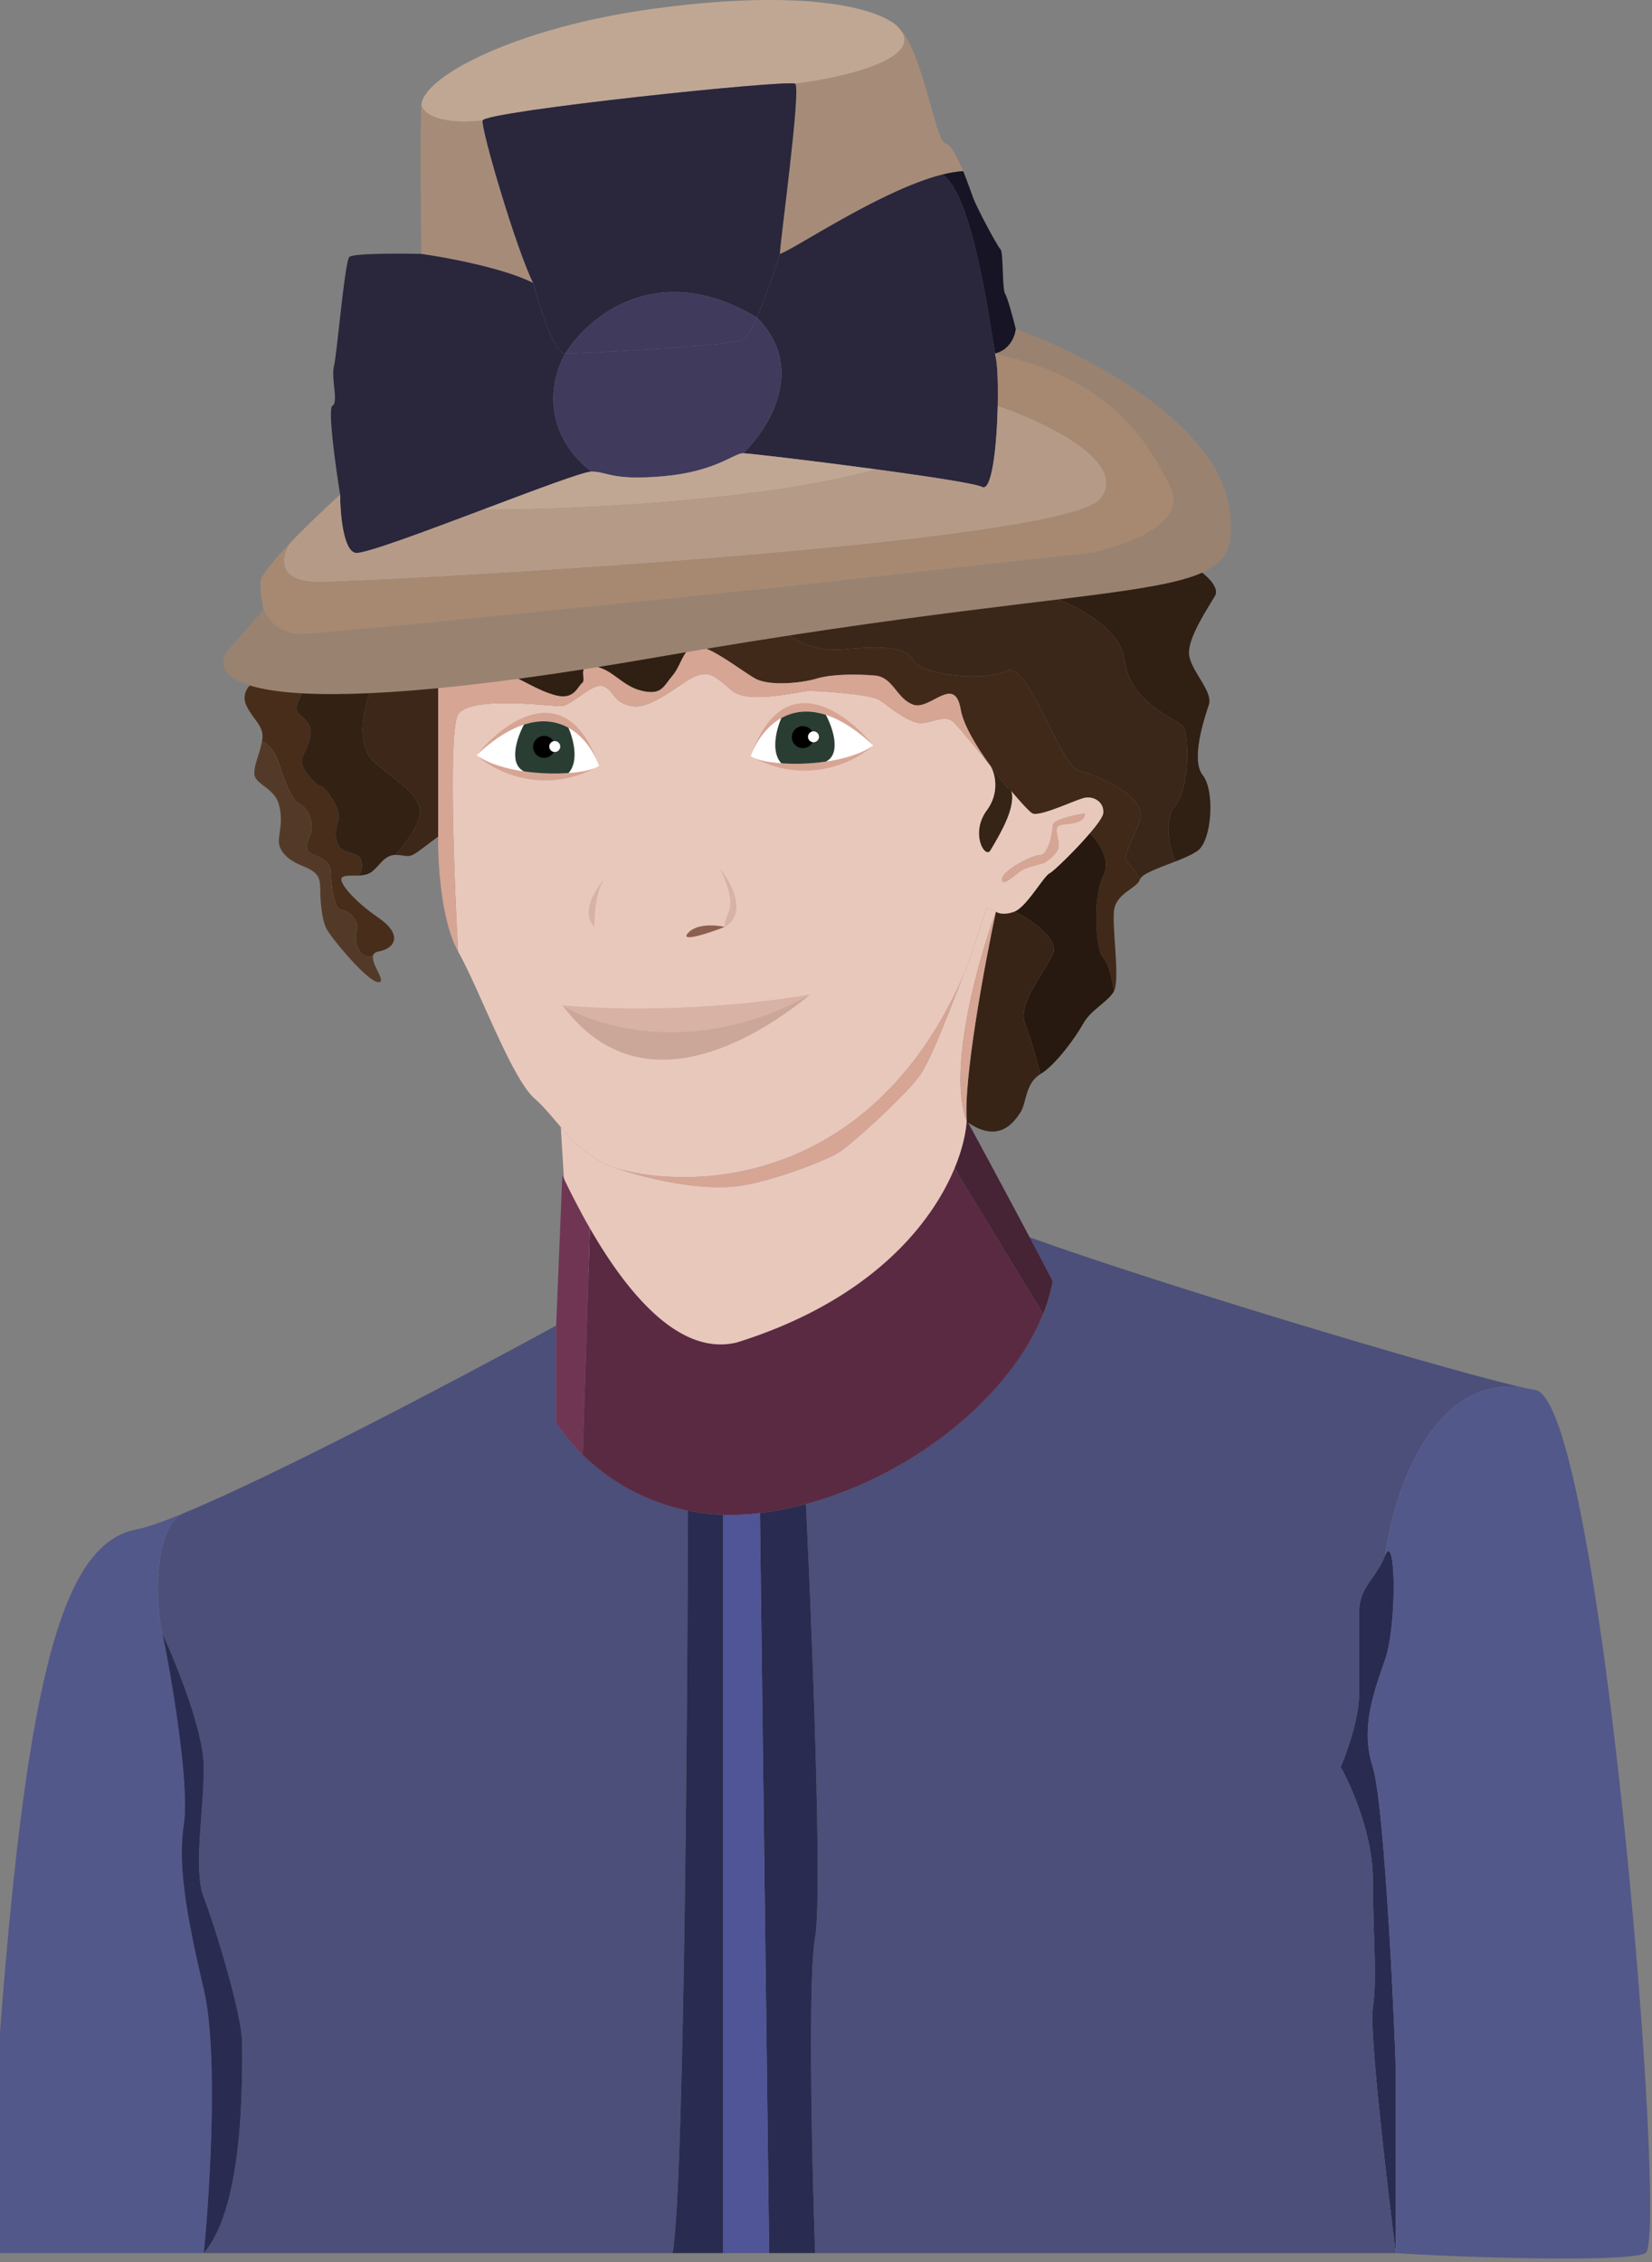 <?xml version="1.0" encoding="UTF-8"?> <svg xmlns="http://www.w3.org/2000/svg" width="361" height="494" fill="none"><rect width="100%" height="100%" fill="#808080" stroke="none"/><path d="M265.507 130.12c1.071-1.875-2.009-4.576-3.683-5.692l-34.151 5.222c5.58 1.607 17.008 6.764 18.08 14.532 1.339 9.709 11.383 12.722 12.723 14.397 1.339 1.674 1.674 13.392-1.674 17.41-2.679 3.214-1.116 9.448 0 12.164 2.01-.785 3.919-1.597 5.022-2.455 3.013-2.343 3.683-13.057 1.004-16.406-2.678-3.348.335-12.388 1.339-15.401 1.005-3.013-4.352-7.701-4.352-11.383 0-3.683 4.352-10.045 5.692-12.388z" fill="#301F13"></path><path d="M171.759 138.199c1.563 1.436 6.161 4.175 12.054 3.639 7.365-.67 14.062-1.005 15.736 2.344 1.674 3.348 15.736 4.687 20.423 2.343 4.688-2.343 11.719 20.759 15.736 21.763 4.018 1.004 15.067 5.692 13.393 10.714-1.674 5.022-4.018 8.036-2.679 9.375 1.072 1.071 2.232 2.901 2.679 3.683.425-1.274 4.215-2.548 7.701-3.907-1.116-2.716-2.679-8.95 0-12.164 3.348-4.018 3.013-15.736 1.674-17.41-1.34-1.675-11.384-4.688-12.723-14.397-1.072-7.768-12.5-12.925-18.08-14.532l-55.914 8.549z" fill="#3A2719"></path><path d="M236.713 174.315c2.344-.67 4.687 1.004 4.352 3.348-.113.792-1.333 2.462-2.952 4.352 1.765 1.563 4.827 5.625 2.952 9.375-2.343 4.687-1.674 16.071 0 17.745 1.34 1.339 2.121 5.469 2.344 7.366 1.339-2.344-.335-13.393 0-17.41.335-4.018 5.022-5.022 5.692-7.031-.447-.782-1.607-2.612-2.679-3.683-1.339-1.339 1.005-4.353 2.679-9.375s-9.375-9.71-13.393-10.714c-4.017-1.004-11.048-24.106-15.736-21.763-4.687 2.344-18.749 1.005-20.423-2.343-1.674-3.349-8.371-3.014-15.736-2.344-5.893.536-10.491-2.203-12.054-3.639l-19.419 2.969c3.014 0 9.71 5.357 12.723 7.032 3.013 1.674 10.044 1.004 13.393 0 3.348-1.005 8.705-1.005 12.722-.67 4.018.335 4.688 5.022 8.371 6.361 3.683 1.34 9.04-6.696 10.379 1.005.593 3.408 3.415 8.127 6.522 12.388a91.836 91.836 0 0 0 3.522 4.516c.248.125.335.629 1.005.964 2.336 2.73 4.1 4.664 4.687 4.899 1.165.466 4.927-1.015 7.896-2.184 1.296-.51 2.441-.961 3.153-1.164z" fill="#402918"></path><path d="M146.983 147.53c1.732-2.02 2.22-5.285 4.251-6.147l-21.326 4.138c4.018.669 6.027 4.353 10.379 5.357 4.353 1.004 4.687-1.004 6.696-3.348zM127.229 149.162c.743-.526-.344-2.63.661-3.421l-16.397 1.789c2.344.67 6.027 3.348 10.045 4.352 4.017 1.005 4.687-2.008 5.691-2.72z" fill="#301F13"></path><path d="M55.58 148.869c-1.116.67-3.013 2.679-1.674 5.357 1.674 3.348 4.017 4.353 3.348 7.701.781.223 2.611 1.473 3.683 4.687 1.339 4.018 2.678 8.036 4.687 9.04 2.009 1.004 3.013 4.687 2.344 6.361-.67 1.675-2.01 3.683.67 4.688 2.678 1.004 3.682 2.009 3.682 4.018 0 2.008.67 8.035 2.344 8.035s4.018 2.679 3.348 4.353c-.67 1.674 0 4.352 1.34 5.357 1.07.803 1.953.334 2.26 0 .169-.327.508-.565 1.088-.67 3.682-.67 5.356-3.683 0-7.366-5.358-3.683-8.706-7.701-8.036-8.705.413-.619 1.842-.475 3.348-.508.447-.054 1.272-.697 1.005-2.84-.335-2.679-4.018-1.674-5.023-3.683-1.004-2.009-.67-3.683 0-5.692.67-2.009-2.678-7.031-4.017-7.366-1.34-.334-4.688-4.352-4.018-6.026.67-1.674 3.013-5.357 1.34-7.701-1.675-2.344-3.349-2.009-2.01-5.022 1.072-2.411 1.786-3.488 2.01-3.725l-11.719-.293z" fill="#472D1A"></path><path d="M80.69 190.721c2.01-1.005 3.014-4.018 5.692-4.018 1.786-1.897 5.357-6.429 5.357-9.375 0-3.683-3.683-5.692-9.71-10.714-4.82-4.018-2.343-13.071-.501-17.096l-14.23-.356c-.223.237-.937 1.314-2.009 3.725-1.339 3.013.335 2.678 2.01 5.022 1.673 2.344-.67 6.027-1.34 7.701-.67 1.674 2.678 5.692 4.018 6.026 1.339.335 4.687 5.357 4.017 7.366-.67 2.009-1.004 3.683 0 5.692 1.005 2.009 4.688 1.004 5.023 3.683.267 2.143-.558 2.786-1.005 2.84.939-.021 1.907-.111 2.679-.496z" fill="#332114"></path><path d="M86.382 186.703c2.679 0 2.679 1.004 5.357-1.005l4.018-3.013v-32.811l-14.23-.356c-1.84 4.025-4.318 13.078.503 17.096 6.026 5.022 9.71 7.031 9.71 10.714 0 2.946-3.572 7.478-5.358 9.375z" fill="#3C2718"></path><path d="M57.254 161.927c-.67 3.348-1.674 4.687-1.674 7.031 0 2.344 4.352 3.013 5.357 6.696 1.004 3.683 0 6.027 0 8.036 0 2.008 1.674 4.017 5.022 5.357 3.348 1.339 4.018 2.343 4.018 5.022 0 2.678.334 6.696 1.339 8.705 1.004 2.009 9.04 11.718 11.383 11.718 1.975 0-1.993-4.279-1.087-6.026-.307.334-1.19.803-2.26 0-1.34-1.005-2.01-3.683-1.34-5.357.67-1.674-1.674-4.353-3.348-4.353s-2.344-6.027-2.344-8.035c0-2.009-1.004-3.014-3.683-4.018-2.678-1.005-1.339-3.013-.67-4.688.67-1.674-.334-5.357-2.343-6.361-2.009-1.004-3.348-5.022-4.687-9.04-1.072-3.214-2.902-4.464-3.683-4.687z" fill="#533A28"></path><path d="M216.45 167.284c.951 1.562 2.116 5.691-.83 9.709-3.683 5.022-.349 10.714.83 8.705l.289-.491c1.281-2.166 3.618-6.122 4.238-9.218.298-1.491.307-2.546 0-3.225-.27-.315-.726-.628-1.005-.964a91.836 91.836 0 0 1-3.522-4.516z" fill="#362416"></path><path d="M229.347 190.721c-.533.266-1.436 1.485-2.499 2.921-1.611 2.174-3.588 4.844-5.202 5.449 3.46 1.674 9.978 5.892 8.371 9.374-2.009 4.353-7.701 10.714-6.027 15.067 1.339 3.482 2.79 8.817 3.348 11.049 3.348-2.009 7.701-8.036 9.375-11.049 1.674-3.013 5.357-4.687 6.696-7.031-.223-1.897-1.004-6.027-2.344-7.366-1.674-1.674-2.343-13.058 0-17.745 1.875-3.75-1.187-7.812-2.952-9.375-3.175 3.707-7.879 8.262-8.766 8.706z" fill="#27190F"></path><path d="M217.629 199.091c-2.456 11.495-7.165 36.762-6.362 45.869 7.031 5.022 10.379 0 11.719-2.009 1.339-2.009 1.004-6.361 4.352-8.37-.558-2.232-2.009-7.567-3.348-11.049-1.674-4.353 4.018-10.714 6.027-15.067 1.607-3.482-4.911-7.7-8.371-9.374-2.142.803-3.571.335-4.017 0z" fill="#372416"></path><path d="M134.26 255.004c8.706 3.014 19.754 5.023 27.12 4.018 7.366-1.004 18.415-5.357 21.428-7.031 3.013-1.674 15.736-13.392 18.415-17.41 2.678-4.018 7.366-16.741 9.375-21.763-20.089 46.07-59.262 47.32-76.338 42.186z" fill="#D6A594"></path><path d="M161.38 259.022c-7.366 1.005-18.414-1.004-27.12-4.018-5.281-1.828-8.713-5.381-11.718-8.865l.67 10.874 3.013 18.08 23.102 26.785 46.539-14.062c5.468-10.491 16.205-33.749 15.401-42.856-4.285-11.25 2.455-35.267 6.362-45.869l-2.009-1.005c-1.005 3.237-3.415 10.714-5.022 14.732-2.009 5.022-6.697 17.745-9.375 21.763-2.679 4.018-15.402 15.736-18.415 17.41-3.013 1.674-14.062 6.027-21.428 7.031z" fill="#E9C8BC"></path><path d="M217.629 199.091c-2.456 11.495-7.165 36.762-6.362 45.869-4.285-11.25 2.455-35.267 6.362-45.869zM237.048 177.663c-2.344.335-7.031 1.339-7.031 2.678 0 1.674-1.005 6.362-2.679 6.362s-8.37 3.348-8.37 5.357c0 1.293 1.387.228 2.822-.874.794-.61 1.603-1.231 2.2-1.47.944-.377 2.1-.684 2.99-.919.688-.182 1.216-.322 1.363-.42l.005-.004c.358-.239 3.008-2.014 3.008-3.679 0-.585-.123-1.212-.24-1.807-.217-1.108-.413-2.11.24-2.546.314-.209.986-.287 1.764-.378 1.711-.2 3.928-.458 3.928-2.3z" fill="#D6A594"></path><path fill-rule="evenodd" clip-rule="evenodd" d="M216.45 167.284c-1.951-2.414-6.254-7.669-7.861-9.375-1.32-1.401-2.928-.961-4.636-.495-.892.244-1.811.495-2.73.495-2.132 0-5.324-2.333-7.551-3.96a45.045 45.045 0 0 0-1.489-1.062c-2.009-1.339-13.727-2.009-15.401-2.009-.369 0-1.208.146-2.333.342-3.981.693-11.536 2.008-14.408-.342-.456-.373-.87-.72-1.253-1.04-2.709-2.269-3.807-3.188-6.448-2.308-1.044.348-2.531 1.34-4.209 2.459-3.164 2.11-7.009 4.675-9.853 4.237-2.658-.409-3.568-1.567-4.407-2.636-.535-.681-1.042-1.325-1.954-1.716-1.311-.562-3.356.867-5.314 2.235-1.541 1.078-3.029 2.117-4.061 2.117-.407 0-1.267-.07-2.425-.165-5.517-.453-17.794-1.46-20.007 1.963-2.143 3.313-.893 35.895 0 51.772 1.664 2.971 3.623 7.334 5.682 11.922 3.743 8.336 7.819 17.412 11.058 20.22 1.593 1.381 3.052 3.098 4.578 4.896.367.432.737.868 1.114 1.305 3.005 3.484 6.437 7.037 11.718 8.865 17.076 5.134 56.249 3.884 76.338-42.186 1.607-4.018 4.017-11.495 5.022-14.732l2.009 1.005c.446.335 1.875.803 4.017 0 1.614-.605 3.591-3.275 5.202-5.449 1.063-1.436 1.966-2.655 2.499-2.921.887-.444 5.591-4.999 8.766-8.706 1.619-1.89 2.839-3.56 2.952-4.352.335-2.344-2.008-4.018-4.352-3.348-.712.203-1.857.654-3.153 1.164-2.969 1.169-6.731 2.65-7.896 2.184-.587-.235-2.351-2.169-4.687-4.899.307.679.298 1.734 0 3.225-.62 3.096-2.957 7.052-4.238 9.218l-.289.491c-1.179 2.009-4.513-3.683-.83-8.705 2.946-4.018 1.781-8.147.83-9.709zm20.598 10.379c-2.344.335-7.031 1.339-7.031 2.678 0 1.674-1.005 6.362-2.679 6.362s-8.37 3.348-8.37 5.357c0 1.293 1.387.228 2.822-.874.794-.61 1.603-1.231 2.2-1.47.944-.377 2.1-.684 2.99-.919.688-.182 1.216-.322 1.363-.42l.005-.004c.358-.239 3.008-2.014 3.008-3.679 0-.585-.123-1.212-.24-1.807-.217-1.108-.413-2.11.24-2.546.314-.209.986-.287 1.764-.378 1.711-.2 3.928-.458 3.928-2.3z" fill="#E9C8BC"></path><path d="M95.757 149.874v32.811c-.112 5.58.603 18.415 4.353 25.111-.893-15.877-2.143-48.459 0-51.772 2.213-3.423 14.49-2.416 20.007-1.963 1.158.095 2.018.165 2.425.165 1.032 0 2.52-1.039 4.061-2.117 1.958-1.368 4.003-2.797 5.314-2.235.912.391 1.419 1.035 1.954 1.716.839 1.069 1.749 2.227 4.407 2.636 2.844.438 6.689-2.127 9.853-4.237 1.678-1.119 3.165-2.111 4.209-2.459 2.641-.88 3.739.039 6.448 2.308.383.32.797.667 1.253 1.04 2.872 2.35 10.427 1.035 14.408.342 1.125-.196 1.964-.342 2.333-.342 1.674 0 13.392.67 15.401 2.009.41.273.918.644 1.489 1.062 2.227 1.627 5.419 3.96 7.551 3.96.919 0 1.838-.251 2.73-.495 1.708-.466 3.316-.906 4.636.495 1.607 1.706 5.91 6.961 7.861 9.375-3.107-4.261-5.929-8.98-6.522-12.388-1.339-7.701-6.696.335-10.379-1.005-3.683-1.339-4.353-6.026-8.371-6.361-4.017-.335-9.374-.335-12.722.67-3.349 1.004-10.38 1.674-13.393 0-3.013-1.675-9.709-7.032-12.723-7.032l-1.106.215c-2.031.862-2.519 4.127-4.251 6.147-2.009 2.344-2.343 4.352-6.696 3.348-4.352-1.004-6.361-4.688-10.379-5.357l-2.018.22c-1.005.791.082 2.895-.661 3.421-1.004.712-1.674 3.725-5.691 2.72-4.018-1.004-7.701-3.682-10.045-4.352-1.875-.536-11.272 1.339-15.736 2.344z" fill="#D6A594"></path><path d="M132.368 191.621c-2.241 2.458-5.574 7.704-2.462 10.817 0-2.918.314-8.348 2.462-10.817zM157.361 189.715c2.455 3.013 6.093 9.776 1.004 12.723 0-3.683 3.348-3.348-1.004-12.723z" fill="#D7B2A5"></path><path d="M158.365 202.438c-1.897-.447-6.16-.804-8.035 1.339s4.575 0 8.035-1.339z" fill="#8C5F4F"></path><path d="M195.529 5.233c-6.026-4.352-22.767-7.366-52.565-3.348S92.407 16.617 92.073 22.978c.334 1.563 3.482 4.42 13.392 3.348.335-2.009 66.962-9.04 68.302-8.035 10.825-1.34 30.333-5.826 21.762-13.058z" fill="#C0A794"></path><path d="M206.578 31.349c-2.344-.67-5.022-21.763-11.049-26.116 8.571 7.232-10.937 11.719-21.762 13.058 1.339 1.004-3.349 34.82-3.349 37.164 2.982-.895 22.243-14.002 35.49-17.335 1.629-.41 3.168-.671 4.573-.745-1.17-2.856-2.589-5.651-3.903-6.026zM92.073 22.978c-.268 5.09-.112 23.772 0 32.477 5.58.781 18.28 3.147 24.441 6.361-3.683-7.366-11.384-33.48-11.049-35.49-9.91 1.072-13.058-1.785-13.392-3.348z" fill="#A68C78"></path><path d="M105.465 26.326c-.335 2.01 7.366 28.124 11.049 35.49 1.339 5.134 4.62 15.402 7.031 15.402 4.91-8.048 20.155-20.892 41.851-7.887 1.884-4.25 3.906-10.249 5.022-13.876 0-2.344 4.688-36.16 3.349-37.164-1.34-1.005-67.967 6.026-68.302 8.035z" fill="#2A263C"></path><path d="M205.908 38.12c-13.247 3.333-32.508 16.44-35.49 17.335-1.116 3.627-3.138 9.626-5.022 13.876 10.982 11.101 2.567 24.392-3.013 29.65 1.1 0 15.641 1.705 29.129 3.523 11.153 1.504 21.586 3.085 23.102 3.842 2.178 1.09 3.222-9.16 3.41-17.745.1-4.61-.046-8.741-.397-10.379a28.05 28.05 0 0 1-.19-1.004c-1.23-7.014-4.885-34.913-11.529-39.098zM92.073 55.455c-4.911-.112-14.933-.134-15.737.67-1.004 1.004-2.678 21.093-3.348 23.771-.67 2.679 1.005 8.036-.335 8.705-1.071.536.67 13.17 1.674 19.419 0 4.018.67 12.188 3.349 12.723 1.773.355 15.099-4.644 27.789-9.425l.831-.313c10.964-4.131 21.251-8.007 22.941-8.007-11.518-9.107-8.594-20.981-5.692-25.78-2.411 0-5.692-10.268-7.031-15.402-6.161-3.214-18.861-5.58-24.441-6.361z" fill="#2A263C"></path><path d="M162.383 74.204c-2.679 1.34-35.825 3.014-38.838 3.014-2.902 4.799-5.826 16.673 5.692 25.78 3.683 0 4.352 2.009 15.736 1.005 11.383-1.005 15.401-5.022 17.41-5.022 5.58-5.258 13.995-18.549 3.013-29.65-1.13 2.55-2.21 4.472-3.013 4.873z" fill="#403A5C"></path><path d="M123.545 77.218c3.013 0 36.159-1.674 38.838-3.014.803-.401 1.883-2.322 3.013-4.873-21.696-13.005-36.941-.161-41.851 7.887z" fill="#403A5C"></path><path d="M221.979 71.86c-.558-2.231-1.808-6.896-2.343-7.7-.67-1.004-.335-9.04-1.005-9.71-.669-.67-5.022-8.705-6.026-11.383-.442-1.177-1.206-3.453-2.124-5.692-1.405.074-2.944.336-4.573.745 6.644 4.185 10.299 32.084 11.529 39.098 3.329-.804 4.416-3.906 4.542-5.357z" fill="#171425"></path><path d="M144.973 104.003c-11.384 1.004-12.053-1.005-15.736-1.005-1.69 0-11.977 3.876-22.941 8.007l-.831.313c18.08.022 60.601-1.709 86.047-8.814-13.488-1.818-28.029-3.523-29.129-3.523-2.009 0-6.027 4.017-17.41 5.022z" fill="#C0A794"></path><path d="M77.676 120.743c-2.679-.535-3.349-8.705-3.349-12.723-2.946 2.664-7.388 6.851-11.048 10.68-1.786 2.801-3.014 8.405 6.361 8.405 11.719 0 162.384-8.036 170.754-18.08 6.696-8.036-12.123-16.964-22.37-20.424-.188 8.586-1.232 18.835-3.41 17.745-1.516-.757-11.949-2.338-23.102-3.842-25.446 7.105-67.967 8.836-86.047 8.814-12.69 4.781-26.016 9.78-27.79 9.425z" fill="#B59B87"></path><path d="M56.917 127.105c0 2.678.447 5.133.67 6.026.67 1.786 3.214 5.357 8.035 5.357 4.822 0 72.989-6.919 106.47-10.379l66.293-7.366c7.478-1.451 21.428-6.361 17.41-14.397-5.022-10.044-13.103-23.771-38.358-29.128.071.408.135.746.19 1.004.351 1.638.497 5.769.397 10.38 10.247 3.459 29.066 12.387 22.37 20.423-8.37 10.044-159.036 18.08-170.754 18.08-9.375 0-8.147-5.604-6.361-8.405-3.549 3.712-6.362 7.086-6.362 8.405z" fill="#A78971"></path><path d="M50.22 141.502c-6.026 7.142 4.22 17.544 93.413 2.008 111.492-19.419 128.903-9.709 124.885-33.146-3.214-18.75-32.365-33.481-46.539-38.503-.126 1.45-1.213 4.553-4.542 5.357 25.255 5.357 33.336 19.084 38.358 29.128 4.018 8.036-9.932 12.946-17.41 14.397l-66.293 7.366c-33.481 3.46-101.648 10.379-106.47 10.379-4.82 0-7.365-3.571-8.035-5.357l-7.366 8.371z" fill="#998270"></path><path d="M121.537 289.488c-20.781 11.351-60.724 32.419-81.36 40.957-6.449 2.788-6.361 18.639-4.687 26.34 3.013 6.473 9.04 21.361 9.04 29.129 0 9.709-2.344 22.432 0 28.459 2.344 6.026 8.37 25.445 8.37 31.807 0 6.361.67 35.49-8.37 45.869h102.452c2.411-13.393 3.237-113.673 3.348-162.139-10.116-2.056-17.857-7.189-22.983-12.174-2.644-2.572-4.591-5.105-5.81-7.155v-21.093z" fill="#4B4F79"></path><path d="M29.798 334.018C14.062 337.031 6.027 364.486 0 443.836v48.213h44.53c1.34-13.504 3.214-43.927 0-57.588-4.018-17.075-5.692-27.454-4.353-36.159 1.34-8.706-3.013-33.816-4.687-41.517-1.674-7.701-1.762-23.552 4.687-26.34-4.521 1.87-8.116 3.139-10.379 3.573z" fill="#53588A"></path><path d="M44.53 434.461c3.214 13.661 1.34 44.084 0 57.588 9.04-10.379 8.37-39.508 8.37-45.869 0-6.362-6.026-25.781-8.37-31.807-2.344-6.027 0-18.75 0-28.459 0-7.768-6.027-22.656-9.04-29.129 1.674 7.701 6.027 32.811 4.687 41.517-1.339 8.705.335 19.084 4.353 36.159zM299.991 438.479c-.803 5.089 3.014 37.834 5.022 53.57v-39.508c0-4.687-2.343-58.257-5.022-66.627-2.625-8.203-.105-15.441 2.518-22.975l.161-.462c2.678-7.701 2.343-28.459 0-22.767-.902 2.188-1.951 3.684-2.902 5.039-1.522 2.168-2.79 3.974-2.79 7.683v17.745c0 5.09-2.679 12.612-4.018 15.737 2.344 4.129 7.031 14.798 7.031 24.441 0 4.37.132 8.431.253 12.137.212 6.516.388 11.932-.253 15.987z" fill="#292C50"></path><path fill-rule="evenodd" clip-rule="evenodd" d="M176.111 328.469c23.504-6.298 44.723-23.633 51.84-41.536.947-2.383 1.645-4.776 2.065-7.155a928.317 928.317 0 0 0-5.023-9.586c26.744 9.715 90.624 28.973 107.785 32.816-19.764-2.775-28.292 22.917-30.108 36.702-.902 2.188-1.951 3.684-2.902 5.039-1.522 2.168-2.79 3.974-2.79 7.683v17.745c0 5.09-2.679 12.612-4.018 15.737 2.344 4.129 7.031 14.798 7.031 24.441 0 4.37.132 8.431.253 12.137.212 6.516.388 11.932-.253 15.987-.803 5.089 3.014 37.834 5.022 53.57H178.12c-.67-19.196-1.607-59.864 0-68.971 1.607-9.107-.67-66.868-2.009-94.609z" fill="#4B4F79"></path><path d="M302.67 339.71c2.343-5.692 2.678 15.066 0 22.767l-.161.462c-2.623 7.534-5.143 14.772-2.518 22.975 2.679 8.37 5.022 61.94 5.022 66.627v39.508c12.946.893 50.557 2.143 54.575 0 5.022-2.679-9.71-186.155-24.107-188.499a49.615 49.615 0 0 1-2.703-.542c-19.764-2.775-28.292 22.917-30.108 36.702z" fill="#53588A"></path><path d="M121.537 289.488v21.093c1.219 2.05 3.166 4.583 5.81 7.155l1.555-49.501c-2.502-4.347-4.544-8.455-6.026-11.559l-1.339 32.812z" fill="#713554"></path><path fill-rule="evenodd" clip-rule="evenodd" d="m127.347 317.736 1.555-49.501c7.487 13.004 19.094 28.148 32.142 24.936 28.979-9.056 42.384-25.609 47.544-38.014l19.363 31.776c-7.117 17.903-28.336 35.238-51.84 41.536a74.373 74.373 0 0 1-10.044 1.976 50.732 50.732 0 0 1-8.036.369 46.789 46.789 0 0 1-7.701-.904c-10.116-2.056-17.857-7.189-22.983-12.174z" fill="#5A2A43"></path><path d="M230.016 279.778a928.317 928.317 0 0 0-5.023-9.586 3228.62 3228.62 0 0 0-13.727-25.569c-.166 2.775-.971 6.427-2.678 10.534l19.363 31.776c.947-2.383 1.645-4.776 2.065-7.155z" fill="#462335"></path><path fill-rule="evenodd" clip-rule="evenodd" d="M166.067 330.445a74.373 74.373 0 0 0 10.044-1.976c1.339 27.741 3.616 85.502 2.009 94.609-1.607 9.107-.67 49.775 0 68.971h-10.045l-2.008-161.604zm-8.036.369a46.789 46.789 0 0 1-7.701-.904c-.111 48.466-.937 148.746-3.348 162.139h11.049V330.814z" fill="#292C50"></path><path d="M166.067 330.445a50.732 50.732 0 0 1-8.036.369v161.235h10.044l-2.008-161.604z" fill="#4F5596"></path><path d="M104.125 164.94c3.878-3.61 7.335-5.696 10.379-6.688 3.917-1.277 7.149-.742 9.71.689 3.421 1.911 5.642 5.421 6.696 8.343-6.964-19.821-20.758-9.821-26.785-2.344zM114.504 168.455c-3.912-.57-7.699-1.688-10.379-3.515 3.849 3.51 14.415 8.858 26.255 2.63-1.317.612-3.525 1.052-6.166 1.246a45.924 45.924 0 0 1-9.71-.361z" fill="#D6A594"></path><path d="M114.504 158.252c-3.044.992-6.501 3.078-10.379 6.688 2.68 1.827 6.467 2.945 10.379 3.515-3.482-1.741-1.451-7.528 0-10.203zM130.91 167.284c-1.054-2.922-3.275-6.432-6.696-8.343 1.004 2.24 2.41 7.352 0 9.875 2.641-.194 4.849-.634 6.166-1.246a30.8 30.8 0 0 0 .53-.286z" fill="#fff"></path><path d="M114.504 158.252c-1.451 2.675-3.482 8.462 0 10.203 3.351.489 6.794.575 9.71.361 2.41-2.523 1.004-7.635 0-9.875-2.561-1.431-5.793-1.966-9.71-.689z" fill="#293D33"></path><path d="M190.84 162.811c-3.878-3.61-7.335-5.696-10.379-6.688-3.918-1.277-7.15-.742-9.71.689-3.421 1.911-5.642 5.421-6.696 8.343 6.964-19.821 20.758-9.821 26.785-2.344zM180.461 166.326c3.912-.57 7.699-1.688 10.379-3.515-3.849 3.51-14.416 8.858-26.255 2.63 1.317.612 3.525 1.052 6.166 1.246 2.916.215 6.358.128 9.71-.361z" fill="#D6A594"></path><path d="M164.055 165.155c1.054-2.922 3.275-6.432 6.696-8.343-1.004 2.24-2.41 7.352 0 9.875-2.641-.194-4.849-.634-6.166-1.246a27.476 27.476 0 0 1-.53-.286zM180.461 156.123c3.044.992 6.501 3.078 10.379 6.688-2.68 1.827-6.467 2.945-10.379 3.515 3.482-1.741 1.451-7.527 0-10.203z" fill="#fff"></path><path d="M180.461 156.123c1.451 2.676 3.482 8.462 0 10.203-3.352.489-6.794.576-9.71.361-2.41-2.523-1.004-7.635 0-9.875 2.56-1.431 5.792-1.966 9.71-.689z" fill="#293D33"></path><path d="M122.875 219.514c8.147.892 30.401 1.674 54.239-2.344-24.642 13.66-46.427 7.254-54.239 2.344z" fill="#D7B2A5"></path><path d="M177.114 217.17c-16.07 13.058-38.838 23.102-54.239 2.344 7.812 4.91 29.597 11.316 54.239-2.344z" fill="#CBA79A"></path><circle cx="118.899" cy="163.109" r="2.401" transform="rotate(29.106 118.899 163.109)" fill="#000"></circle><circle cx="175.434" cy="160.982" r="2.401" transform="rotate(29.106 175.434 160.982)" fill="#000"></circle><circle cx="121.227" cy="163.033" r="1.2" transform="rotate(29.106 121.227 163.033)" fill="#fff"></circle><circle cx="177.766" cy="160.906" r="1.2" transform="rotate(29.106 177.766 160.906)" fill="#fff"></circle></svg> 